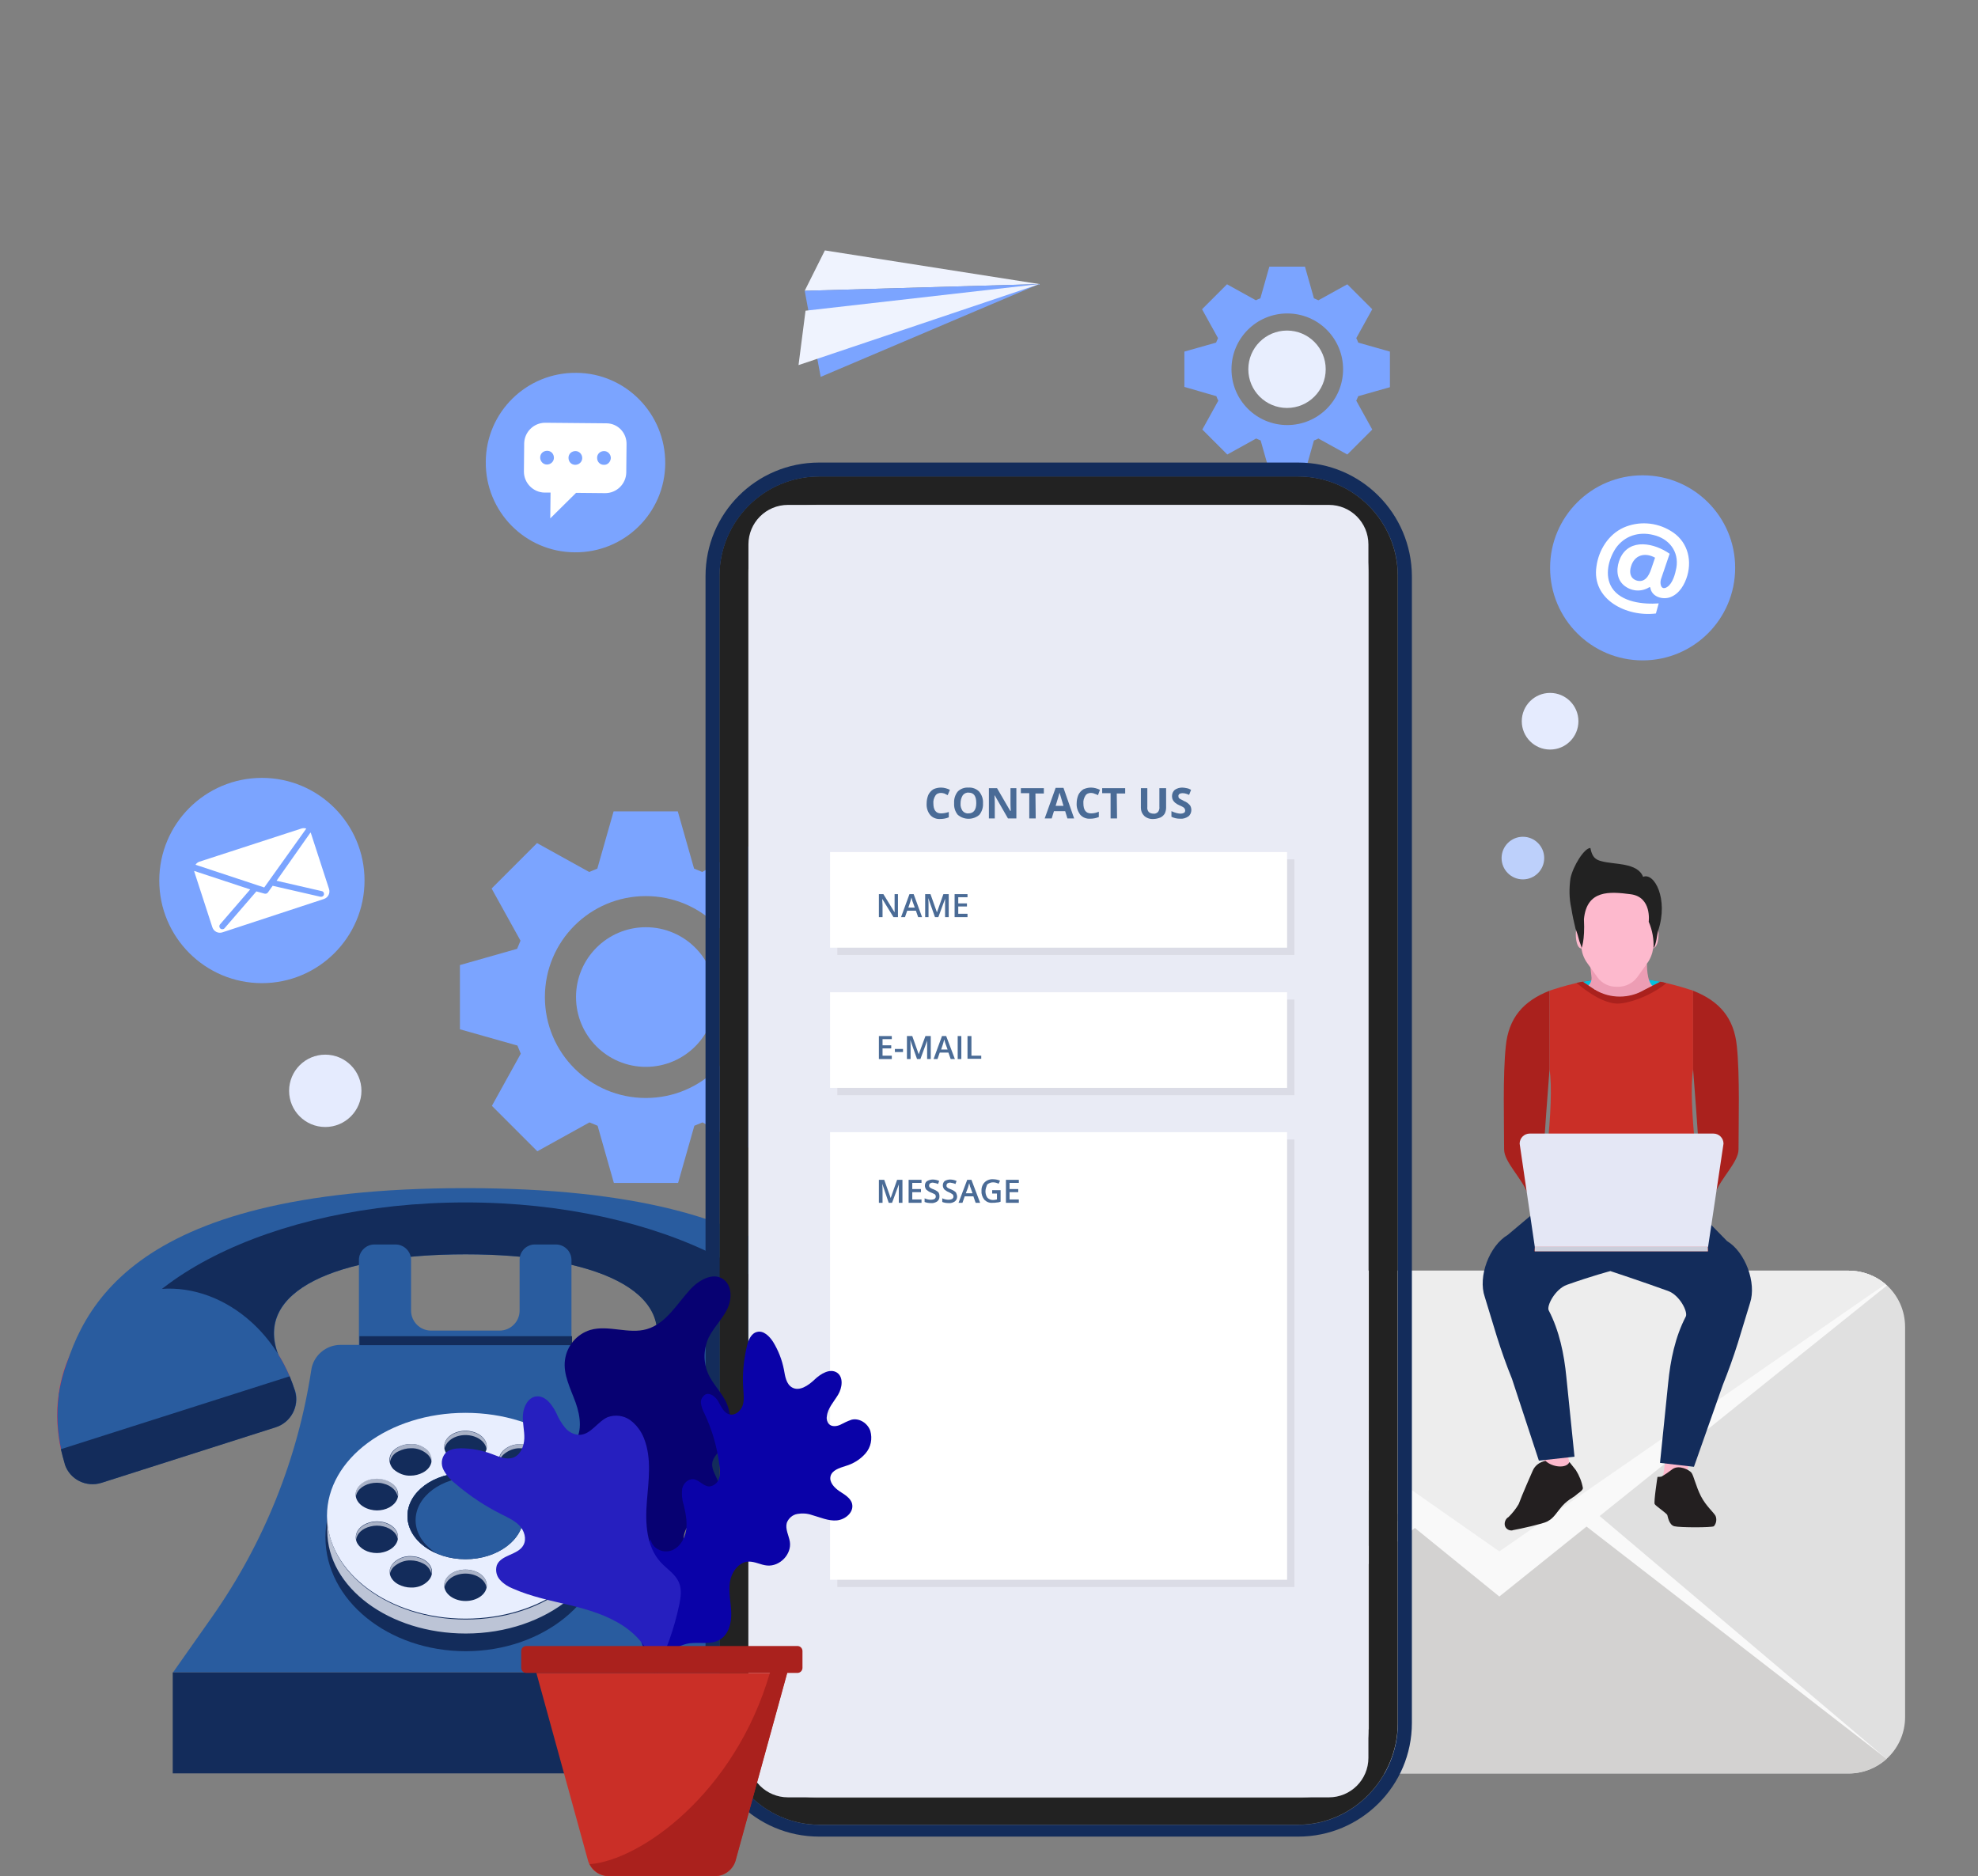 <?xml version="1.0" encoding="utf-8"?>
<!-- Generator: Adobe Illustrator 26.0.1, SVG Export Plug-In . SVG Version: 6.00 Build 0)  -->
<svg version="1.1" id="Layer_1" xmlns="http://www.w3.org/2000/svg" xmlns:xlink="http://www.w3.org/1999/xlink" x="0px" y="0px"
	 viewBox="0 0 705.4 669" style="enable-background:new 0 0 705.4 669;" xml:space="preserve">
<rect x="0" y="0" width="705.4" height="669" fill="#808080" stroke="none"/>
<style type="text/css">
	.st0{fill:none;stroke:#000000;stroke-width:1.197;stroke-miterlimit:10;}
	.st1{fill:#E0E0E0;}
	.st2{fill:#F9F9F9;}
	.st3{fill:#D3D2D1;}
	.st4{fill:#EDEDED;}
	.st5{fill:#E6294D;}
	.st6{fill:#295C9F;}
	.st7{fill:#132C5B;}
	.st8{fill:#A9B2C7;}
	.st9{fill:#E8EEFE;}
	.st10{fill:#BCC4D6;}
	.st11{fill:#414042;}
	.st12{fill:#231F20;}
	.st13{fill:#7BA4FF;}
	.st14{fill:#222222;}
	.st15{fill:#E9EBF5;}
	.st16{fill:#DBDCE6;}
	.st17{fill:#FFFFFF;}
	.st18{fill:#4A6B96;}
	.st19{fill:#CA2F27;}
	.st20{fill:#AA211D;}
	.st21{fill:#070172;}
	.st22{fill:#0A02A8;}
	.st23{fill:#261FBF;}
	.st24{fill:#EFF3FE;}
	.st25{fill:#E5EBFE;}
	.st26{fill:#BDD0FB;}
	.st27{fill:#FDB9CD;}
	.st28{fill:#FF8D01;}
	.st29{fill:#E4E7F5;}
	.st30{fill:#CBCEDB;}
	.st31{fill:#05C0DE;}
	.st32{fill:#ED9DB4;}
</style>
<path id="Path_31" class="st0" d="M508.9,213.3"/>
<g id="Group_17" transform="translate(391.599 453.137)">
	<path id="Path_32" class="st1" d="M287.8,20.1v139.1c0,11.1-9,20.1-20.1,20.1c0,0,0,0,0,0H20.1C9,179.3,0,170.3,0,159.2
		c0,0,0,0,0,0V20.1c0-5.6,2.3-11,6.5-14.8C6.7,5.2,6.8,5,7,4.9C10.6,1.7,15.3,0,20.1,0h247.6c4.8,0,9.5,1.7,13.1,4.8
		c0.2,0.1,0.3,0.3,0.5,0.4C285.5,9.1,287.8,14.4,287.8,20.1z"/>
	<path id="Path_33" class="st2" d="M6.6,174.1L143.9,57.9l137.3,116.2H6.6z"/>
	<path id="Path_34" class="st3" d="M281.2,174.1c-3.7,3.3-8.5,5.2-13.5,5.2H20.1c-5,0-9.8-1.8-13.4-5.2L143.9,67.8L281.2,174.1z"/>
	<path id="Path_35" class="st2" d="M281.3,5.3L143.1,116.2L6.5,5.3v0C10.2,1.9,15.1,0,20.1,0h247.6C272.7,0,277.6,1.9,281.3,5.3
		L281.3,5.3z"/>
	<path id="Path_36" class="st4" d="M280.8,4.8l-137.7,95.3L7,4.9C10.6,1.7,15.3,0,20.1,0h247.6C272.5,0,277.2,1.7,280.8,4.8z"/>
</g>
<path id="Path_37" class="st5" d="M48.9,461.3c-21.1,6.7-32.6,30.9-27.2,55.5l81.6-26C93.4,467.6,70.1,454.6,48.9,461.3z"/>
<path id="Path_38" class="st5" d="M283.1,461.3c-21.1-6.7-44.5,6.3-54.3,29.5l81.5,26C315.8,492.2,304.3,468.1,283.1,461.3z"/>
<path id="Path_39" class="st6" d="M311.2,497.6c-6.2-29.1-23-73.9-145.2-73.9S27.1,468.4,20.9,497.6l78.4-14.5
	c-8.7-22.6,20.4-35.8,66.8-35.8s75.5,13.2,66.8,35.8L311.2,497.6z"/>
<path id="Path_40" class="st7" d="M166,447.3c46.4,0,75.5,13.2,66.8,35.8l64.5,11.9c-5.1-37-61.9-66.2-131.3-66.2S39.8,458,34.7,495
	l64.5-11.9C90.5,460.5,119.7,447.3,166,447.3z"/>
<path id="Path_41" class="st6" d="M226.9,495.9c8.4-26.3,33.6-41.8,56.2-34.6c22.7,7.2,34.2,34.4,25.8,60.8l0,0.1
	c-1.8,5.4-7.6,8.3-13.1,6.6l-62.1-19.8c-5.4-1.7-8.5-7.5-6.9-12.9L226.9,495.9z"/>
<path id="Path_42" class="st6" d="M105.2,495.9c-8.4-26.3-33.6-41.8-56.2-34.6s-34.2,34.4-25.8,60.8l0,0.1c1.7,5.4,7.5,8.3,12.9,6.6
	l62.3-19.9c5.4-1.7,8.5-7.5,6.9-12.9L105.2,495.9z"/>
<path id="Path_43" class="st7" d="M103.3,490.8l-81.6,26c0.4,1.8,0.9,3.5,1.4,5.3l0,0.1c1.8,5.4,7.6,8.3,13.1,6.6l62.1-19.8
	c5.4-1.7,8.5-7.5,6.9-12.9l0-0.1C104.6,494.2,104,492.5,103.3,490.8z"/>
<path id="Path_44" class="st7" d="M228.8,490.8c-0.7,1.7-1.3,3.4-1.9,5.1l0,0.1c-1.6,5.5,1.4,11.2,6.9,12.9l62.1,19.8
	c5.4,1.8,11.3-1.2,13.1-6.6l0-0.1c0.6-1.8,1-3.5,1.4-5.3L228.8,490.8z"/>
<path id="Path_45" class="st6" d="M256.5,576.5c-18.4-26.2-30.5-56.2-35.3-87.9c-0.8-5.2-5.2-9-10.4-9h-89.4c-5.2,0-9.7,3.9-10.4,9
	c-4.8,31.6-16.9,61.7-35.3,87.9l-14,19.9h208.9L256.5,576.5z"/>
<rect id="Rectangle_520" x="61.6" y="596.4" class="st7" width="208.9" height="36"/>
<g id="Group_22" transform="translate(95.664 80.233)">
	<path id="Path_46" class="st7" d="M70.4,427.4c27.6,0,50,18.2,50,40.6c0,22.4-22.4,40.6-50,40.6c-27.6,0-50-18.2-50-40.6
		C20.4,445.5,42.8,427.4,70.4,427.4z"/>
	<g id="Group_19" transform="translate(10.831 6.424)">
		<path id="Path_47" class="st8" d="M59.5,425.1c3.8,0,7,2.1,7.5,4.9c0.1-0.2,0.1-0.5,0.1-0.7c0-3.1-3.4-5.6-7.6-5.6
			s-7.6,2.5-7.6,5.6c0,0.2,0,0.5,0.1,0.7C52.6,427.2,55.7,425.1,59.5,425.1z"/>
		<path id="Path_48" class="st8" d="M20.7,446c1-2.4,4-3.9,7.2-3.9c0.8,0,1.6,0.1,2.3,0.3c2.9,0.7,4.8,2.6,5.1,4.6
			c0.5-2.6-1.6-5.2-5.1-6.1c-0.8-0.2-1.6-0.3-2.3-0.3c-3.2,0-6.2,1.5-7.2,3.9c-0.3,0.8-0.4,1.6-0.3,2.4
			C20.5,446.7,20.6,446.3,20.7,446z"/>
		<path id="Path_49" class="st8" d="M88.8,442.4c0.8-0.2,1.6-0.3,2.3-0.3c3.2,0,6.1,1.5,7.2,3.9c0.1,0.3,0.2,0.7,0.3,1
			c0.1-0.8,0-1.7-0.3-2.4c-1-2.4-4-3.9-7.2-3.9c-0.8,0-1.6,0.1-2.3,0.3c-3.5,0.9-5.6,3.4-5.1,6.1C84,445,85.9,443.1,88.8,442.4z"/>
		<path id="Path_50" class="st8" d="M84,461.3c1-2.4,4-3.9,7.2-3.9c0.8,0,1.6,0.1,2.3,0.3c2.9,0.7,4.8,2.6,5.1,4.6
			c0.5-2.6-1.6-5.2-5.1-6.1c-0.8-0.2-1.6-0.3-2.3-0.3c-3.2,0-6.2,1.5-7.2,3.9c-0.3,0.8-0.4,1.6-0.3,2.4
			C83.7,461.9,83.8,461.6,84,461.3z"/>
		<path id="Path_51" class="st8" d="M35.6,430.9c1.4-0.7,2.9-1.1,4.4-1.1c2.3-0.1,4.5,0.8,6.1,2.3c0.7,0.7,1.2,1.6,1.4,2.6
			c0.3-1.5-0.2-3-1.4-4.1c-1.7-1.5-3.9-2.4-6.1-2.3c-1.5,0-3.1,0.4-4.4,1.1c-2.3,1.2-3.3,3.3-3,5.2C32.9,433,34,431.6,35.6,430.9z"
			/>
		<path id="Path_52" class="st8" d="M73,432.1c1.7-1.5,3.9-2.4,6.1-2.3c1.5,0,3.1,0.4,4.4,1.1c1.5,0.7,2.6,2.1,3,3.8
			c0.3-1.9-0.7-4-3-5.2c-1.4-0.7-2.9-1.1-4.4-1.1c-2.3-0.1-4.5,0.8-6.1,2.3c-1.1,1.1-1.6,2.6-1.4,4.1
			C71.8,433.7,72.2,432.8,73,432.1z"/>
		<path id="Path_53" class="st8" d="M25.6,457.7c0.8-0.2,1.6-0.3,2.3-0.3c3.2,0,6.2,1.5,7.2,3.9c0.1,0.3,0.2,0.7,0.3,1
			c0.1-0.8,0-1.7-0.3-2.4c-1-2.4-4-3.9-7.2-3.9c-0.8,0-1.6,0.1-2.3,0.3c-3.5,0.9-5.6,3.5-5.1,6.1C20.8,460.2,22.7,458.4,25.6,457.7z
			"/>
		<path id="Path_54" class="st8" d="M33.9,472.1c1.7-1.5,3.9-2.4,6.1-2.3c1.5,0,3.1,0.4,4.4,1.1c1.5,0.7,2.6,2.1,3,3.8
			c0.3-2-0.7-4-3-5.2c-1.4-0.7-2.9-1.1-4.4-1.1c-2.3-0.1-4.5,0.8-6.1,2.3c-1.1,1-1.6,2.6-1.4,4.1C32.7,473.7,33.2,472.8,33.9,472.1z
			"/>
		<path id="Path_55" class="st8" d="M74.6,470.8c1.4-0.7,2.9-1.1,4.4-1.1c2.3-0.1,4.5,0.8,6.1,2.3c0.7,0.7,1.2,1.6,1.4,2.6
			c0.3-1.5-0.3-3.1-1.4-4.1c-1.7-1.5-3.9-2.4-6.1-2.3c-1.5,0-3.1,0.4-4.4,1.1c-2.3,1.2-3.3,3.2-3,5.2
			C72,472.9,73.1,471.5,74.6,470.8z"/>
		<path id="Path_56" class="st8" d="M59.5,474.5c3.8,0,7,2.1,7.5,4.9c0.1-0.2,0.1-0.5,0.1-0.7c0-3.1-3.4-5.6-7.6-5.6
			s-7.6,2.5-7.6,5.6c0,0.2,0,0.5,0.1,0.7C52.6,476.6,55.7,474.5,59.5,474.5z"/>
	</g>
	<g id="Group_21" transform="translate(0.548)">
		<path id="Path_57" class="st9" d="M69.8,423.6c27.3,0,49.4,16.4,49.4,36.7c0,20.3-22.1,36.7-49.4,36.7
			c-27.3,0-49.4-16.5-49.4-36.7C20.4,440.1,42.5,423.6,69.8,423.6z M90.5,460.4c0-8.5-9.3-15.4-20.7-15.4s-20.7,6.9-20.7,15.4
			s9.3,15.4,20.7,15.4S90.5,468.8,90.5,460.4z M45.8,435.8c-3.4,1.8-4.1,5.3-1.7,7.9c1.7,1.5,3.9,2.4,6.1,2.3c1.5,0,3.1-0.4,4.4-1.1
			c3.4-1.8,4.1-5.3,1.7-7.9c-1.7-1.5-3.9-2.4-6.1-2.3C48.7,434.7,47.2,435.1,45.8,435.8L45.8,435.8z M83.2,437.1
			c-2.5,2.5-1.7,6,1.7,7.9c1.4,0.7,2.9,1.1,4.4,1.1c2.3,0.1,4.5-0.8,6.1-2.3c2.5-2.5,1.7-6-1.7-7.9c-1.4-0.7-2.9-1.1-4.4-1.1
			C87.1,434.7,84.9,435.5,83.2,437.1L83.2,437.1z M56.4,483.6c2.5-2.5,1.7-6-1.7-7.8c-1.4-0.7-2.9-1.1-4.4-1.1
			c-2.3-0.1-4.5,0.8-6.1,2.3c-2.5,2.5-1.7,6,1.7,7.8c1.4,0.7,2.9,1.1,4.4,1.1C52.6,486,54.8,485.2,56.4,483.6L56.4,483.6z
			 M93.8,484.9c3.4-1.8,4.1-5.3,1.7-7.8c-1.7-1.5-3.9-2.4-6.1-2.3c-1.5,0-3.1,0.4-4.4,1.1c-3.4,1.8-4.1,5.3-1.7,7.8
			c1.7,1.6,3.9,2.4,6.1,2.3C90.9,486,92.4,485.6,93.8,484.9L93.8,484.9z M38.2,473.6c0.8,0,1.6-0.1,2.3-0.3c4-1,6.1-4.1,4.9-7.1
			c-1-2.4-4-3.9-7.2-3.9c-0.8,0-1.6,0.1-2.3,0.3c-4,1-6.1,4.1-4.9,7.1C32.1,472.1,35,473.6,38.2,473.6L38.2,473.6z M108.6,469.7
			c1.3-3-0.9-6.1-4.9-7.1c-0.8-0.2-1.6-0.3-2.3-0.3c-3.2,0-6.2,1.5-7.2,3.9c-1.3,3,0.9,6.1,4.9,7.1c0.8,0.2,1.6,0.3,2.3,0.3
			C104.6,473.6,107.6,472.1,108.6,469.7L108.6,469.7z M31,451c-1.3,3,0.9,6.1,4.9,7.1c0.8,0.2,1.6,0.3,2.3,0.3
			c3.2,0,6.1-1.5,7.2-3.9c1.3-3-0.9-6.1-4.9-7.1c-0.8-0.2-1.6-0.3-2.3-0.3C35,447.1,32.1,448.6,31,451L31,451z M101.4,447.1
			c-0.8,0-1.6,0.1-2.3,0.3c-4,1-6.1,4.1-4.9,7.1c1,2.4,4,3.9,7.2,3.9c0.8,0,1.6-0.1,2.3-0.3c4-1,6.1-4.1,4.9-7.1
			C107.6,448.6,104.6,447.1,101.4,447.1L101.4,447.1z M69.8,430c-4.2,0-7.6,2.5-7.6,5.6c0,3.1,3.4,5.6,7.6,5.6s7.6-2.5,7.6-5.6
			C77.4,432.6,74,430,69.8,430z M69.8,490.7c4.2,0,7.6-2.5,7.6-5.6s-3.4-5.6-7.6-5.6s-7.6,2.5-7.6,5.6S65.7,490.7,69.8,490.7z"/>
		<path id="Path_58" class="st6" d="M69.8,445c11.4,0,20.7,6.9,20.7,15.4s-9.3,15.4-20.7,15.4s-20.7-6.9-20.7-15.4
			S58.4,445,69.8,445z"/>
		<path id="Path_59" class="st7" d="M52,461.9c0-8.5,9.3-15.4,20.7-15.4c3.6,0,7.2,0.7,10.5,2.1c-4-2.4-8.7-3.7-13.4-3.6
			c-11.4,0-20.7,6.9-20.7,15.4c0,5.6,4.1,10.6,10.2,13.2C54.9,470.8,52,466.6,52,461.9z"/>
		<path id="Path_60" class="st10" d="M119.3,460.4v5.1c0,7.7-3.2,14.9-8.7,20.8c-1.3,1.4-2.7,2.7-4.1,3.9
			c-9.1,7.4-22.1,12.1-36.6,12.1c-27.3,0-49.4-16.4-49.4-36.7v-5.1c0,20.3,22.1,36.8,49.4,36.8c14.6,0,27.6-4.6,36.6-12.1
			c1.5-1.2,2.8-2.5,4.1-3.9C116.1,475.3,119.3,468.1,119.3,460.4z"/>
		<g id="Group_20" transform="translate(77.478 52.536)">
			<path id="Path_61" class="st11" d="M21.9,423.6c0.2,0,0.4,0,0.7,0.1l10.5,4.9l-4.1,3.9l-8.3-7.1
				C19.9,424.6,20.8,423.6,21.9,423.6z"/>
		</g>
		<path id="Path_62" class="st12" d="M110.6,481.2v5c-1.3,1.4-2.7,2.7-4.1,3.9v-5L110.6,481.2z"/>
	</g>
</g>
<path id="Path_63" class="st6" d="M185.3,449.3v18.1c0,3.9-3.2,7.1-7.1,7.1c0,0,0,0,0,0h-24.5c-3.9,0-7.1-3.2-7.1-7.1v-18.1
	c0-3-2.5-5.5-5.5-5.5l0,0h-7.6c-3,0-5.5,2.5-5.5,5.5l0,0v30.4h75.8v-30.4c0-3-2.5-5.5-5.5-5.5l0,0h-7.6
	C187.8,443.8,185.3,446.2,185.3,449.3C185.3,449.3,185.3,449.3,185.3,449.3z"/>
<rect id="Rectangle_521" x="128.2" y="476.5" class="st7" width="75.8" height="3.2"/>
<g id="Group_24" transform="translate(253.221 82.455)">
	<circle id="Ellipse_1" class="st13" cx="-22.9" cy="273.1" r="24.9"/>
	<path id="Path_64" class="st13" d="M-68.7,290.4c0.4,1,0.8,2,1.2,2.9l-10.3,18.6l16.2,16.2l18.6-10.3c1,0.4,1.9,0.8,2.9,1.2
		l5.8,20.4h22.9l5.8-20.4c1-0.4,2-0.8,2.9-1.2l18.6,10.3L32,311.9l-10.3-18.6c0.4-1,0.8-1.9,1.2-2.9l20.4-5.8v-22.9l-20.4-5.8
		c-0.4-1-0.8-2-1.2-2.9L32,234.4l-16.2-16.2l-18.6,10.3c-1-0.4-1.9-0.8-2.9-1.2l-5.8-20.4h-22.9l-5.8,20.4c-1,0.4-2,0.8-2.9,1.2
		l-18.6-10.3l-16.2,16.2l10.3,18.6c-0.4,1-0.8,1.9-1.2,2.9l-20.4,5.8v22.9L-68.7,290.4z M-58.9,273.1c0-19.9,16.1-36,36-36
		c19.9,0,36,16.1,36,36s-16.1,36-36,36l0,0C-42.8,309.1-58.9,293-58.9,273.1L-58.9,273.1z"/>
</g>
<g id="Group_25" transform="translate(370.178 58.581)">
	<circle id="Ellipse_2" class="st9" cx="88.8" cy="73.1" r="13.8"/>
	<path id="Path_65" class="st13" d="M63.6,82.7c0.2,0.5,0.4,1.1,0.7,1.6l-5.7,10.3l8.9,8.9l10.3-5.7c0.5,0.2,1.1,0.5,1.6,0.7
		l3.2,11.3h12.6l3.2-11.3c0.5-0.2,1.1-0.4,1.6-0.7l10.3,5.7l8.9-8.9l-5.7-10.3c0.2-0.5,0.5-1.1,0.7-1.6l11.3-3.2V66.8l-11.3-3.2
		c-0.2-0.5-0.4-1.1-0.7-1.6l5.7-10.3l-8.9-8.9L100,48.5c-0.5-0.2-1.1-0.5-1.6-0.7l-3.2-11.3H82.5l-3.2,11.3
		c-0.5,0.2-1.1,0.4-1.6,0.7l-10.3-5.7l-8.9,8.9L64.2,62c-0.2,0.5-0.5,1.1-0.7,1.6l-11.3,3.2v12.6L63.6,82.7z M69,73.1
		c0-11,8.9-19.9,19.9-19.9s19.9,8.9,19.9,19.9c0,11-8.9,19.9-19.9,19.9C77.9,93,69,84.1,69,73.1C69,73.1,69,73.1,69,73.1L69,73.1z"
		/>
</g>
<g id="Group_36" transform="translate(251.609 164.952)">
	<g id="Details" transform="translate(4.95 4.952)">
		<g id="Group_26">
			<path id="Path_66" class="st14" d="M206.4,0H35.5C15.9,0,0,15.9,0,35.5v409.1c0,19.6,15.9,36.2,35.5,36.2h170.9
				c19.6,0,35.5-16.6,35.5-36.2V35.5C241.9,15.9,226,0,206.4,0z M231.5,446.8c0,13.5-10.9,24.4-24.4,24.4H34.7
				c-13.5,0-24.4-10.9-24.4-24.4V34.5c0-13.5,10.9-24.4,24.4-24.4h172.5c13.5,0,24.4,10.9,24.4,24.4V446.8z"/>
		</g>
	</g>
	<g id="Group_27">
		<path id="Path_67" class="st7" d="M211.4,0H40.5C18.1,0,0,18.1,0,40.5c0,0,0,0,0,0v409.1C0,471.9,18.1,490,40.5,490c0,0,0,0,0,0
			h170.9c22.3,0,40.5-18.1,40.5-40.5v0V40.5C251.8,18.1,233.7,0,211.4,0L211.4,0z M246.9,449.6c0,19.6-15.9,36.2-35.5,36.2H40.5
			C20.9,485.7,5,469.2,5,449.6V40.5C5,20.9,20.9,5,40.5,5h170.9c19.6,0,35.5,15.9,35.5,35.5V449.6z"/>
		<path id="Rectangle_522" class="st15" d="M29.4,15.1h192.9c7.8,0,14.1,6.3,14.1,14.1v432.7c0,7.8-6.3,14.1-14.1,14.1H29.4
			c-7.8,0-14.1-6.3-14.1-14.1V29.2C15.3,21.4,21.6,15.1,29.4,15.1z"/>
		<rect id="Rectangle_523" x="47" y="141.5" class="st16" width="163" height="34.1"/>
		<rect id="Rectangle_524" x="47" y="191.5" class="st16" width="163" height="34.1"/>
		<rect id="Rectangle_525" x="47" y="241.4" class="st16" width="163" height="159.6"/>
	</g>
	<rect id="Rectangle_526" x="44.4" y="138.9" class="st17" width="163" height="34.1"/>
	<rect id="Rectangle_527" x="44.4" y="188.9" class="st17" width="163" height="34.1"/>
	<rect id="Rectangle_528" x="44.4" y="238.8" class="st17" width="163" height="159.6"/>
	<g id="Group_29" transform="translate(78.853 115.91)">
		<g id="Group_28">
			<path id="Path_68" class="st18" d="M5.1,1.9c-0.8,0-1.6,0.3-2,1C2.6,3.7,2.3,4.7,2.4,5.6c0,2.4,0.9,3.6,2.7,3.6
				C6.1,9.2,7,9,7.9,8.7v1.9c-0.9,0.4-2,0.6-3,0.6c-1.4,0.1-2.7-0.4-3.6-1.4C0.3,8.6-0.1,7.1,0,5.6c0-1,0.2-2,0.6-3
				c0.4-0.8,1-1.5,1.8-2C3.2,0.2,4.2,0,5.1,0c1.1,0,2.2,0.3,3.2,0.8L7.5,2.7C7.1,2.5,6.7,2.3,6.3,2.1C5.9,2,5.5,1.9,5.1,1.9z"/>
			<path id="Path_69" class="st18" d="M20.1,5.6c0.1,1.5-0.4,3-1.3,4.1c-2.2,1.9-5.5,1.9-7.7,0c-1-1.2-1.4-2.7-1.3-4.2
				c-0.1-1.5,0.4-3,1.3-4.1c1-1,2.4-1.5,3.8-1.4c1.4-0.1,2.8,0.4,3.8,1.4C19.7,2.6,20.2,4.1,20.1,5.6z M12.1,5.6
				c-0.1,1,0.2,1.9,0.7,2.7c0.5,0.6,1.3,1,2.1,0.9c1.8,0,2.8-1.2,2.8-3.7s-0.9-3.7-2.7-3.7c-0.8-0.1-1.6,0.3-2.1,0.9
				C12.3,3.7,12.1,4.6,12.1,5.6z"/>
			<path id="Path_70" class="st18" d="M32,11H29l-4.7-8.2h-0.1c0.1,1.5,0.1,2.5,0.1,3.1V11h-2.1V0.2h2.9l4.7,8.1H30
				c-0.1-1.4-0.1-2.4-0.1-3V0.2H32V11z"/>
			<path id="Path_71" class="st18" d="M38.9,11h-2.3v-9h-3V0.2h8.2v1.9h-3L38.9,11z"/>
			<path id="Path_72" class="st18" d="M50.2,11l-0.8-2.6h-4L44.6,11h-2.5L46,0.1h2.8L52.6,11H50.2z M48.8,6.5
				c-0.7-2.3-1.1-3.7-1.2-4c-0.1-0.3-0.2-0.6-0.2-0.7C47.2,2.5,46.8,4,46,6.5H48.8z"/>
			<path id="Path_73" class="st18" d="M58.6,1.9c-0.8,0-1.6,0.3-2,1c-0.5,0.8-0.8,1.8-0.7,2.7c0,2.4,0.9,3.6,2.7,3.6
				c1,0,1.9-0.2,2.8-0.6v1.9c-1,0.4-2,0.6-3,0.6c-1.4,0.1-2.7-0.4-3.6-1.4c-0.9-1.2-1.4-2.6-1.3-4.1c0-1,0.2-2,0.6-3
				c0.4-0.8,1-1.5,1.8-2C56.8,0.2,57.7,0,58.6,0c1.1,0,2.2,0.3,3.2,0.8l-0.7,1.9c-0.4-0.2-0.8-0.4-1.2-0.5C59.5,2,59,1.9,58.6,1.9z"
				/>
			<path id="Path_74" class="st18" d="M67.9,11h-2.3v-9h-3V0.2h8.2v1.9h-3L67.9,11z"/>
			<path id="Path_75" class="st18" d="M85.4,0.2v7c0,0.7-0.2,1.5-0.5,2.1c-0.4,0.6-0.9,1.1-1.6,1.4c-0.8,0.3-1.6,0.5-2.4,0.5
				c-1.2,0.1-2.4-0.3-3.3-1.1c-0.8-0.8-1.2-1.8-1.2-2.9v-7h2.3v6.7c-0.1,0.7,0.1,1.3,0.5,1.8c0.4,0.4,1.1,0.6,1.7,0.6
				c0.6,0.1,1.2-0.2,1.6-0.6c0.4-0.5,0.6-1.2,0.5-1.9V0.2L85.4,0.2z"/>
			<path id="Path_76" class="st18" d="M94.4,8c0,0.9-0.4,1.8-1.1,2.3c-0.9,0.6-1.9,0.9-2.9,0.8c-1.1,0-2.1-0.2-3.1-0.7V8.4
				c0.6,0.3,1.2,0.5,1.9,0.7c0.5,0.1,0.9,0.2,1.4,0.2c0.4,0,0.8-0.1,1.2-0.3c0.3-0.2,0.4-0.5,0.4-0.9c0-0.2-0.1-0.4-0.2-0.6
				c-0.1-0.2-0.3-0.4-0.5-0.5c-0.5-0.3-0.9-0.5-1.4-0.7c-0.5-0.2-1-0.5-1.5-0.9c-0.3-0.3-0.6-0.6-0.8-1c-0.2-0.4-0.3-0.9-0.3-1.3
				c0-0.9,0.3-1.7,1-2.3C89.2,0.3,90.2,0,91.1,0c0.5,0,1.1,0.1,1.6,0.2c0.6,0.1,1.1,0.3,1.6,0.6l-0.7,1.8c-0.5-0.2-0.9-0.4-1.4-0.5
				c-0.4-0.1-0.7-0.1-1.1-0.1c-0.4,0-0.7,0.1-1,0.3c-0.2,0.2-0.4,0.5-0.3,0.8c0,0.2,0,0.4,0.1,0.5C90,3.7,90.1,3.9,90.3,4
				c0.5,0.3,1,0.5,1.5,0.8c0.8,0.3,1.5,0.8,2.1,1.5C94.2,6.7,94.4,7.4,94.4,8z"/>
		</g>
	</g>
	<g id="Group_31" transform="translate(61.825 153.908)">
		<g id="Group_30">
			<path id="Path_77" class="st18" d="M6.8,8.2H5.2l-4-6.5h0l0,0.4c0,0.7,0.1,1.3,0.1,1.9v4.2H0V0h1.6l4,6.5h0c0-0.1,0-0.4,0-0.9
				s0-1,0-1.3V0h1.2L6.8,8.2z"/>
			<path id="Path_78" class="st18" d="M14,8.2l-0.8-2.3h-3.1L9.3,8.2H7.9L10.9,0h1.5l3,8.2L14,8.2z M12.8,4.8l-0.8-2.2
				c-0.1-0.1-0.1-0.4-0.2-0.7s-0.2-0.6-0.2-0.7c-0.1,0.5-0.3,1-0.4,1.5l-0.7,2.1L12.8,4.8z"/>
			<path id="Path_79" class="st18" d="M20,8.2l-2.4-6.8h0c0.1,1,0.1,2,0.1,2.8v4h-1.2V0h1.9l2.3,6.5h0L23,0h1.9v8.2h-1.3v-4
				c0-0.4,0-0.9,0-1.6s0-1,0.1-1.2h0l-2.5,6.8L20,8.2z"/>
			<path id="Path_80" class="st18" d="M31.7,8.2H27V0h4.6v1.1h-3.3v2.2h3.1v1.1h-3.1v2.6h3.3V8.2z"/>
		</g>
	</g>
	<g id="Group_33" transform="translate(61.825 204.516)">
		<g id="Group_32">
			<path id="Path_81" class="st18" d="M4.6,8.2H0V0h4.6v1.1H1.3v2.2h3.1v1.1H1.3v2.6h3.3V8.2z"/>
			<path id="Path_82" class="st18" d="M5.7,5.7V4.6h2.9v1.1L5.7,5.7z"/>
			<path id="Path_83" class="st18" d="M13.6,8.2l-2.4-6.8h0c0.1,1,0.1,2,0.1,2.8v4H10V0h1.9l2.3,6.5h0L16.6,0h1.9v8.2h-1.3v-4
				c0-0.4,0-0.9,0-1.6s0-1,0.1-1.2h0l-2.5,6.8L13.6,8.2z"/>
			<path id="Path_84" class="st18" d="M25.6,8.2l-0.8-2.3h-3.1l-0.8,2.3h-1.4l3-8.2H24l3.1,8.2H25.6z M24.5,4.8l-0.8-2.2
				c-0.1-0.2-0.1-0.4-0.2-0.7s-0.2-0.6-0.2-0.7c-0.1,0.5-0.3,1-0.4,1.5l-0.7,2.1L24.5,4.8z"/>
			<path id="Path_85" class="st18" d="M28.1,8.2V0h1.3v8.2H28.1z"/>
			<path id="Path_86" class="st18" d="M31.6,8.2V0H33v7h3.5v1.1H31.6z"/>
		</g>
	</g>
	<g id="Group_35" transform="translate(61.825 255.679)">
		<g id="Group_34">
			<path id="Path_87" class="st18" d="M3.5,8.3L1.2,1.5h0c0.1,1,0.1,2,0.1,2.8v4H0V0.1h1.9l2.3,6.5h0l2.3-6.5h1.9v8.2H7.1v-4
				c0-0.4,0-0.9,0-1.6c0-0.6,0-1,0.1-1.2h0L4.7,8.3L3.5,8.3z"/>
			<path id="Path_88" class="st18" d="M15.2,8.3h-4.6V0.1h4.6v1.1h-3.3v2.2h3.1v1.1h-3.1v2.6h3.3V8.3z"/>
			<path id="Path_89" class="st18" d="M21.6,6.1c0,0.7-0.3,1.3-0.8,1.7c-0.6,0.4-1.4,0.7-2.2,0.6c-0.8,0-1.6-0.1-2.3-0.4V6.7
				c0.4,0.2,0.8,0.3,1.2,0.4c0.4,0.1,0.8,0.1,1.2,0.1c0.4,0,0.8-0.1,1.2-0.3c0.2-0.2,0.4-0.5,0.4-0.8c0-0.3-0.1-0.6-0.3-0.8
				C19.5,5,19,4.8,18.5,4.6c-0.6-0.2-1.1-0.6-1.6-1c-0.3-0.4-0.5-0.9-0.5-1.4c0-0.6,0.2-1.2,0.7-1.6C17.8,0.2,18.5,0,19.2,0
				c0.8,0,1.6,0.2,2.3,0.5l-0.4,1.1c-0.6-0.3-1.3-0.4-1.9-0.5c-0.4,0-0.7,0.1-1,0.3c-0.2,0.2-0.3,0.5-0.3,0.7c0,0.2,0,0.4,0.1,0.5
				c0.1,0.2,0.3,0.3,0.4,0.4c0.4,0.2,0.7,0.4,1.1,0.5c0.5,0.2,0.9,0.4,1.3,0.7c0.3,0.2,0.5,0.4,0.6,0.7C21.6,5.4,21.6,5.7,21.6,6.1z
				"/>
			<path id="Path_90" class="st18" d="M27.9,6.1c0,0.7-0.3,1.3-0.8,1.7c-0.6,0.4-1.4,0.7-2.2,0.6c-0.8,0-1.6-0.1-2.3-0.4V6.7
				c0.4,0.2,0.8,0.3,1.2,0.4c0.4,0.1,0.8,0.1,1.2,0.1c0.4,0,0.8-0.1,1.2-0.3c0.2-0.2,0.4-0.5,0.4-0.8c0-0.3-0.1-0.6-0.3-0.8
				c-0.4-0.3-0.9-0.6-1.4-0.8c-0.6-0.2-1.1-0.6-1.6-1c-0.3-0.4-0.5-0.9-0.5-1.4c0-0.6,0.2-1.2,0.7-1.6C24.1,0.2,24.7,0,25.4,0
				c0.8,0,1.6,0.2,2.3,0.5l-0.4,1.1c-0.6-0.3-1.3-0.4-1.9-0.5c-0.4,0-0.7,0.1-1,0.3c-0.2,0.2-0.3,0.5-0.3,0.7c0,0.2,0,0.4,0.1,0.5
				c0.1,0.2,0.3,0.3,0.4,0.4c0.4,0.2,0.7,0.4,1.1,0.5c0.5,0.2,0.9,0.4,1.3,0.7c0.3,0.2,0.5,0.4,0.6,0.7C27.8,5.4,27.9,5.7,27.9,6.1z
				"/>
			<path id="Path_91" class="st18" d="M34.5,8.3L33.7,6h-3.1l-0.8,2.3h-1.4l3.1-8.2h1.5l3.1,8.2H34.5z M33.4,4.9l-0.8-2.2
				c-0.1-0.1-0.1-0.4-0.2-0.7s-0.2-0.6-0.2-0.7c-0.1,0.5-0.3,1-0.4,1.5L31,4.9L33.4,4.9z"/>
			<path id="Path_92" class="st18" d="M40.4,3.8h3v4.1c-0.5,0.2-0.9,0.3-1.4,0.3c-0.5,0.1-1,0.1-1.5,0.1c-1.1,0.1-2.1-0.3-2.9-1.1
				c-0.7-0.9-1.1-2-1-3.1c-0.1-1.1,0.3-2.3,1.1-3.1c0.8-0.8,2-1.2,3.1-1.1c0.8,0,1.7,0.2,2.4,0.5l-0.5,1.1c-0.6-0.3-1.3-0.5-2-0.5
				c-0.8,0-1.5,0.3-2.1,0.8C38.3,2.6,38,3.4,38,4.2C38,5,38.2,5.8,38.7,6.5c0.5,0.5,1.2,0.8,2,0.8c0.5,0,0.9-0.1,1.4-0.2V5h-1.7
				L40.4,3.8z"/>
			<path id="Path_93" class="st18" d="M49.9,8.3h-4.6V0.1h4.6v1.1h-3.3v2.2h3.1v1.1h-3.1v2.6h3.3L49.9,8.3z"/>
		</g>
	</g>
</g>
<g id="Group_37" transform="translate(157.581 455.183)">
	<path id="Path_94" class="st19" d="M97.4,213.9H59.5c-3.6,0-6.7-2.5-7.5-6l-18.3-66.5h89.4l-18.3,66.5
		C104.1,211.3,101,213.9,97.4,213.9z"/>
	<path id="Path_95" class="st20" d="M117,141.3c-12.5,43.1-46.3,67-64.3,68.3c1.3,2.6,3.9,4.2,6.8,4.2h37.9c3.6,0,6.7-2.5,7.5-6
		l18.3-66.5L117,141.3z"/>
	<path id="Path_96" class="st21" d="M52.9,19.1c6.5-1.9,13.7,1.6,20.2-0.3c6.9-2,10.7-9,15.6-14.3c3-3.2,7.9-6,11.5-3.6
		c3.4,2.2,3.3,7.3,1.5,10.9s-4.8,6.4-6.6,10.1c-2,4.5-1.9,9.6,0.4,13.9c2.3,4.2,5.6,6.9,6.8,11.6c1.1,4.6,1.6,8.9-1.6,12.9
		c-1.6,2.1-4.1,3.9-4.3,6.5c-0.2,2.5,1.8,4.7,2.3,7.2c0.6,3.7-2.3,7.1-5.2,9.5s-6.3,4.8-7.1,8.5c-0.8,3.3,0.7,6.6,1.7,9.9
		c1.4,4.8,1.5,9.8,0.5,14.7c-0.5,2.4-1.3,4.8-2.3,7c-0.7,1.5-1.2,4-2.3,5.3c-4.3-1.4-8.7-2.3-13.1-3.5s-8.8-2.7-12.2-5.8
		s-5.4-7.9-4.1-12.3c1.3-4.4,5.6-7.6,6-12.2c0.4-4.5-3.3-8.4-7.3-10.5s-8.5-3.3-12.2-6s-6-8-3.6-11.8c2-3.2,6.4-4.1,9.1-6.8
		c3.7-3.8,2.9-10,1.1-15s-4.5-10-3.8-15.2C44.6,24.7,48.1,20.6,52.9,19.1z"/>
	<path id="Path_97" class="st22" d="M132,85.1c-1.7-0.6-3.5-0.7-5.2-0.4c-1.8,0.3-3.2,1.6-3.8,3.2c-0.6,2.2,0.7,4.4,1.1,6.7
		c0.7,4.5-3.6,8.9-8.1,8.5c-2.3-0.2-4.4-1.5-6.7-1.4c-3.6,0.2-6.1,3.9-6.6,7.5s0.4,7.2,0.5,10.8s-0.9,7.6-4,9.5
		c-3.1,1.9-7.1,0.9-10.7,1.3c-5.6,0.8-10.2,5-11.4,10.6c-10.3-13.4-11.3-33.1-2.6-47.6c0.4,3.1,4.2,5,7.2,4s4.9-4.1,5.4-7.2
		s-0.2-6.3-0.9-9.3c-0.6-1.8-0.7-3.7-0.5-5.6c0.4-1.8,2-3.5,3.9-3.4c2.1,0.2,3.6,2.5,5.7,2.6c1.6-0.1,3-1.2,3.5-2.7
		c0.5-1.5,0.5-3.1,0.2-4.7c-0.8-6.5-2.6-12.8-5.4-18.7c-0.6-1.1-1-2.3-1.2-3.5c-0.2-1.3,0.5-2.5,1.6-3.2c1.8-0.8,3.8,1,4.7,2.7
		s1.9,3.9,3.9,4.4s3.9-1.2,4.6-3s0.4-4,0.3-5.9c-0.4-5.2,0.1-10.4,1.3-15.5c0.5-2.1,1.5-4.5,3.6-5c2.3-0.6,4.4,1.5,5.7,3.5
		c1.9,3.1,3.2,6.4,3.9,10c0.4,2.3,0.8,5.1,2.9,6.3c2.6,1.5,5.8-0.7,8-2.8s5.5-4.1,8-2.5c2.4,1.6,1.9,5.4,0.4,7.9s-3.7,4.8-4,7.7
		c-0.2,1,0.1,2,0.7,2.7c1,1.1,2.8,0.9,4.1,0.3c1.3-0.7,2.6-1.3,4-1.8c2.8-0.7,5.8,1.3,6.7,4c0.8,2.8,0.2,5.8-1.7,8
		c-1.9,2.2-4.4,3.7-7.1,4.5c-2.2,0.7-4.9,1.5-5.4,3.7c-0.5,2.1,1.4,4.1,3.2,5.3s4,2.4,4.5,4.5c0.7,3-2.4,5.6-5.4,5.9
		S134.9,85.9,132,85.1z"/>
	<path id="Path_98" class="st23" d="M76,141.4c-0.8-6.9-5.5-12.9-11.2-16.7s-12.6-5.9-19.3-7.5s-13.6-3-20-5.8
		c-1.8-0.7-3.4-1.7-4.7-3.1c-1.3-1.4-1.8-3.4-1.2-5.3c1.5-3.8,7.6-3.6,9.5-7.2c1.2-2.2,0.3-5.1-1.4-6.9s-4.1-2.9-6.3-4
		c-6-3-11.6-6.7-16.7-11.1C3,72.5,1.6,70.9,0.6,69c-1-1.9-0.8-4.2,0.6-5.9c1.4-1.5,3.6-1.8,5.6-1.8c3.8,0,7.6,0.7,11.2,2.1
		c2.4,0.9,5,2.1,7.5,1.2c2.6-1,3.8-4.1,3.9-6.8s-0.7-5.6-0.5-8.4c0.2-2.9,1.8-6.2,4.7-6.6c3.3-0.4,5.7,2.9,7.2,5.9
		c0.8,1.9,1.8,3.6,3.1,5.2c1.3,1.6,3.2,2.6,5.3,2.6c4-0.2,6.3-4.7,9.9-6.3c2.7-1,5.7-0.6,8,1c2.3,1.7,4,4,5,6.6
		c2.8,7.1,1.6,15,1,22.6s-0.2,16,5,21.6c2.2,2.4,5.3,4.2,6.5,7.3c1,2.4,0.6,5.1,0.1,7.6C82.9,125.5,80,133.7,76,141.4z"/>
	<path id="Rectangle_529" class="st20" d="M30.1,131.8h96.7c1,0,1.8,0.8,1.8,1.8v6c0,1-0.8,1.8-1.8,1.8H30.1c-1,0-1.8-0.8-1.8-1.8
		v-6C28.3,132.6,29.1,131.8,30.1,131.8z"/>
</g>
<g id="Group_40" transform="translate(0 172.901)">
	<circle id="Ellipse_3" class="st13" cx="93.4" cy="141.1" r="36.6"/>
	<g id="Group_39" transform="translate(12.432 17.98)">
		<g id="Group_38">
			<path id="Path_99" class="st17" d="M81.8,125.6l-24.5-8.1c0.3-0.5,0.8-0.9,1.4-1.1L95,104.6c0.6-0.2,1.2-0.2,1.8,0L81.8,125.6z
				 M86.2,123.2l16.1,3.7c0.6,0.1,0.9,0.7,0.8,1.2c-0.1,0.6-0.7,0.9-1.2,0.8c0,0,0,0-0.1,0l-17-3.9l-1.7,2.4
				c-0.3,0.4-0.8,0.5-1.2,0.4L79,127l-11.4,13.2c-0.4,0.4-1.1,0.4-1.5,0c-0.4-0.4-0.4-1-0.1-1.4l10.8-12.5l-20-6.6
				c0,0.1,0.1,0.3,0.1,0.4l6.4,19.7c0.5,1.5,2.1,2.3,3.6,1.8l36.2-11.9c1.5-0.5,2.3-2.1,1.8-3.6l-6.4-19.7c0-0.1-0.1-0.3-0.2-0.4
				L86.2,123.2z"/>
		</g>
	</g>
</g>
<g id="Group_41" transform="translate(334.572 0)">
	<path id="Path_100" class="st24" d="M36.1,101.3l-76.5-12l-7.2,14.4L36.1,101.3z"/>
	<path id="Path_101" class="st13" d="M-47.6,103.7l5.7,30.7l77.9-33.1"/>
	<path id="Path_102" class="st24" d="M36.1,101.3l-85.9,28.9l2.5-19.4L36.1,101.3z"/>
</g>
<g id="Group_42" transform="translate(208.439 15.059)">
	<path id="Path_103" class="st13" d="M28.8,150.2c-0.1,17.7-14.6,31.9-32.3,31.7c-17.7-0.1-31.9-14.6-31.7-32.3
		c0.1-17.7,14.6-31.9,32.3-31.7C14.7,118,28.9,132.5,28.8,150.2C28.8,150.2,28.8,150.2,28.8,150.2z"/>
	<path id="Path_104" class="st17" d="M7.8,135.9l-21.8-0.2c-4.1,0-7.4,3.3-7.5,7.3l-0.1,10.1c0,4.1,3.3,7.4,7.3,7.5l2.2,0l-0.1,9.2
		l9.2-9.1l10.4,0.1c4.1,0,7.4-3.3,7.5-7.3l0.1-10.1C15.1,139.3,11.9,135.9,7.8,135.9z M-15.8,148.1c0-1.4,1.1-2.4,2.5-2.4
		c1.4,0,2.4,1.1,2.4,2.5c0,1.3-1.1,2.4-2.5,2.4C-14.7,150.6-15.8,149.5-15.8,148.1z M-3.3,150.7c-1.4,0-2.4-1.1-2.4-2.5
		c0-1.4,1.1-2.4,2.5-2.4c1.3,0,2.4,1.1,2.4,2.5C-0.8,149.6-1.9,150.7-3.3,150.7C-3.2,150.7-3.3,150.7-3.3,150.7z M6.9,150.7
		c-1.4,0-2.4-1.1-2.4-2.5c0-1.4,1.1-2.4,2.5-2.4c1.3,0,2.4,1.1,2.4,2.5C9.3,149.7,8.2,150.8,6.9,150.7L6.9,150.7z"/>
</g>
<circle id="Ellipse_4" class="st25" cx="116" cy="389" r="12.9"/>
<circle id="Ellipse_5" class="st25" cx="552.8" cy="257.2" r="10.1"/>
<circle id="Ellipse_6" class="st26" cx="543.1" cy="306" r="7.6"/>
<circle id="Ellipse_7" class="st13" cx="585.8" cy="202.5" r="33"/>
<g id="Group_43" transform="translate(29.832 30.478)">
	<path id="Path_105" class="st17" d="M571.9,174.8c-0.9,3.1-2.8,6.5-6.1,7.7c-2.8,1-6.7-0.2-7.1-3.5l-0.3-0.1
		c-3,1.9-6.8,1.5-9.4-0.9c-2.6-2.5-2.4-6.4-1-9.5c3.4-7.2,12.2-5.3,17.6-1.5l-3.1,9.1c-0.5,1.7,0.1,4.2,2.3,2.7
		c1.9-1.3,2.8-4.6,3.2-6.8c1-5.8-2.6-10.4-8.2-11.7c-5.2-1.3-10.3,0.3-13.4,4.7c-2.6,3.9-4.1,9.8-1.4,14.1c3.3,5.2,11.2,6,16.7,5.6
		l-1,3.6c-10.4,1.3-23-4.9-21.2-16.8c0.8-5.8,4.2-11.3,9.6-13.8c5.4-2.4,11.7-2,16.8,1.1C571.6,162.1,573.7,168.5,571.9,174.8z
		 M551.8,171.6c-0.6,2-0.3,4.1,1.9,4.9c3,1,4.5-1.6,5.3-4l1.4-4.1C556.8,166.4,553,167.4,551.8,171.6L551.8,171.6z"/>
</g>
<g id="Group_45" transform="translate(0 116.177)">
	<path id="Path_106" class="st27" d="M549.7,402.4l1.2,3.3l2.7,7.8l6.1-0.3l1.9-2l-2-6l-1-5.5L549.7,402.4z"/>
	<path id="Path_107" class="st27" d="M594.5,399.9l-0.4,3.5l-1.2,8.2l5.5,2.6l2.6-0.9l1-6.2l1.7-5.3L594.5,399.9z"/>
	<path id="Path_108" class="st12" d="M559.7,405.2c-1.1,2.5-6.3,1.8-8.5-0.4c-2,0.3-3.8,1.6-4.6,3.5c0,0-3.9,8.8-5,11.9
		c-1,1.7-2.2,3.2-3.6,4.6c-0.9,0.5-1.4,1.5-1.4,2.5c0,1.3,1.1,2.3,2.4,2.3c0.2,0,0.4,0,0.5-0.1c2.4-0.4,10.9-2.3,12.3-3.1
		s2-1.2,4.4-4.4s5-4.2,5.7-4.9s2.6-1.7,2.6-2.6c-0.4-2.3-1.3-4.5-2.5-6.4C561.1,407,559.7,405.2,559.7,405.2z"/>
	<path id="Path_109" class="st7" d="M615.9,326.4l-23.1-23.6l-29.2-0.4l-25.9,21.8c-6.6,3.9-10.7,14.9-8.2,22.1l4.3,14.1
		c1.6,5.1,3.4,10.2,5.4,15.1l9.6,29.2l12.7-1.4l-2.9-28.4c-0.8-8.2-2.5-16.5-6.3-23.8c-0.8-1.6,2.3-7.6,6.5-9.1
		c9-3.2,15.5-4.9,15.5-4.9s11.5,3.8,20.6,7.1c4.1,1.5,7.1,7.4,6.3,9.1c-3.8,7.3-5.5,15.6-6.3,23.8l-2.9,28.4l12.1,1.4l10.3-29.2
		c2-5,3.8-10,5.4-15.1l4.3-14.1C626.5,341.3,622.4,330.3,615.9,326.4z"/>
	<path id="Path_110" class="st12" d="M591.1,410.5c0,0-1.4,9-1,9.7s4.3,3.3,4.5,3.9s0.6,3.5,2.5,4s13.4,0.5,14.1,0
		c0.9-1,1.1-2.5,0.6-3.7c-0.7-1.3-3.4-3.5-5.2-7s-2.6-7.4-3.4-8.4s-4.4-2.9-6.7-1.3c-1.3,1-2.6,1.9-4,2.7
		C592.1,410.5,591.6,410.5,591.1,410.5z"/>
</g>
<path id="Path_111" class="st20" d="M537,373.1c-1.1,10.5-0.6,27.1-0.6,36.8c0,4.5,6.4,10.3,8.4,15.8c0.6,1.7,1.9,3.2,3.5,4.2
	l15.4,15.5l2.7,0.1L550.2,416c0.2-6.6,2.4-34.7,2.4-34.7v-28C543.2,357,538,363,537,373.1z"/>
<path id="Path_112" class="st20" d="M619.4,373.1c1.1,10.5,0.6,27.1,0.6,36.8c0,4.5-6.4,10.3-8.4,15.8c-0.6,1.7-1.9,3.2-3.5,4.2
	l-15.4,15.5l-2.7,0.1l16.2-29.5c-0.2-6.6-2.4-34.7-2.4-34.7v-28C613.2,357,618.4,363,619.4,373.1z"/>
<path id="Path_113" class="st28" d="M552.6,353.3"/>
<path id="Path_114" class="st19" d="M603.8,381.3v-28c-0.4-0.2-0.8-0.3-1.2-0.4c-7-2.3-14.3-3.8-21.7-4.3c-0.9,0.1-1.8,0.2-2.7,0.2
	c-0.9-0.1-1.8-0.2-2.7-0.2c-7.4,0.5-14.7,2-21.7,4.3c-0.4,0.1-0.8,0.3-1.2,0.4v28c1.9,12.6-2.3,42-5.4,64.9h62
	C606.1,423.3,601.9,393.8,603.8,381.3z"/>
<g id="Group_46" transform="translate(5.643 101.944)">
	<path id="Path_115" class="st29" d="M603.5,342.7h-61.8l-5.4-36.8c0-2,1.6-3.6,3.6-3.6h65.5c2,0,3.6,1.6,3.6,3.6L603.5,342.7z"/>
	<rect id="Rectangle_530" x="541.7" y="342.7" class="st30" width="61.7" height="1.6"/>
</g>
<path id="Path_116" class="st31" d="M592.2,350.1c-3.7-0.7-7.4-1.3-11.2-1.5c-0.9,0.1-1.8,0.2-2.7,0.2c-0.9-0.1-1.8-0.2-2.7-0.2
	c-3.7,0.3-7.4,0.8-11.1,1.5l4.4,2.9l0.1,0c2.7,1.6,5.7,2.4,8.8,2.4l0,0c3.1,0,6.1-0.8,8.8-2.4L592.2,350.1z"/>
<g id="Group_49" transform="translate(23.567)">
	<path id="Path_117" class="st32" d="M545.7,353.3c2.5,1.5,5.4,2.3,8.3,2.3l0,0c2.9,0,5.8-0.8,8.3-2.2l3.5-1.8c-2.2-1.8-2-7.8-2-7.8
		l-9.6-1.2l-10.7,1.3l0.5,4.6c0.1,1.1-0.3,2.2-1.1,2.9l0,0L545.7,353.3L545.7,353.3z"/>
	<g id="Group_48">
		<g id="Group_47">
			<path id="Path_118" class="st27" d="M567.9,333.2c0-2.5-0.7-4.5-1.6-4.9v-3c0-4.7-3.8-8.5-8.5-8.5h-9c-4.7,0-8.5,3.8-8.5,8.5v2.9
				c-1,0-1.9,2.2-1.9,5c0,2.8,0.8,5,1.9,5c0,0,0.1,0,0.1,0c0.3,2,1,3.8,2.2,5.4l3.5,4.9c1.6,2.2,4.1,3.4,6.8,3.4h0.6
				c2.7,0,5.2-1.3,6.8-3.4l3.5-4.9c1.2-1.6,1.9-3.5,2.2-5.4C567.2,337.9,567.9,335.8,567.9,333.2z"/>
			<path id="Path_119" class="st14" d="M540.4,338.2c0.2-0.4-0.6-2.1-0.7-2.5c-0.4-1.6-0.8-3-1.4-4.5c-0.6-2.4-1.1-4.8-1.5-7.3
				c-0.8-3.5-0.8-7.2-0.3-10.7c0.9-4.3,4.9-10.8,7.1-10.8c0.6,3.3,1.9,4.2,3.9,4.7c4.6,1.3,12.9,0.4,14.9,5.6
				c4-1.7,9.1,7.9,5.4,19.1c-0.5,1.6-0.6,4.8-1.7,6.4c0.2-3.2-0.4-6.5-1.7-9.5c0,0,1.2-8.8-6.4-9.8s-15.7-1.6-16.7,8.9
				C541.7,335.6,540.4,338.2,540.4,338.2z"/>
		</g>
	</g>
</g>
<g id="Group_52" transform="translate(26.031 47.696)">
	<g id="Group_51">
		<g id="Group_50">
			<path id="Path_120" class="st20" d="M566.1,302.4l-5.7,2.9c-2.7,1.6-5.7,2.4-8.8,2.4l0,0c-3.1,0-6.1-0.8-8.8-2.4l-0.1,0l-4.4-2.9
				c-0.7,0.1-1.4,0.3-2.1,0.4c4.5,3.9,10.1,7.3,14.5,7.4c4.7,0,12.8-3.3,17.5-7.3C567.5,302.7,566.8,302.5,566.1,302.4z"/>
		</g>
	</g>
</g>
</svg>
